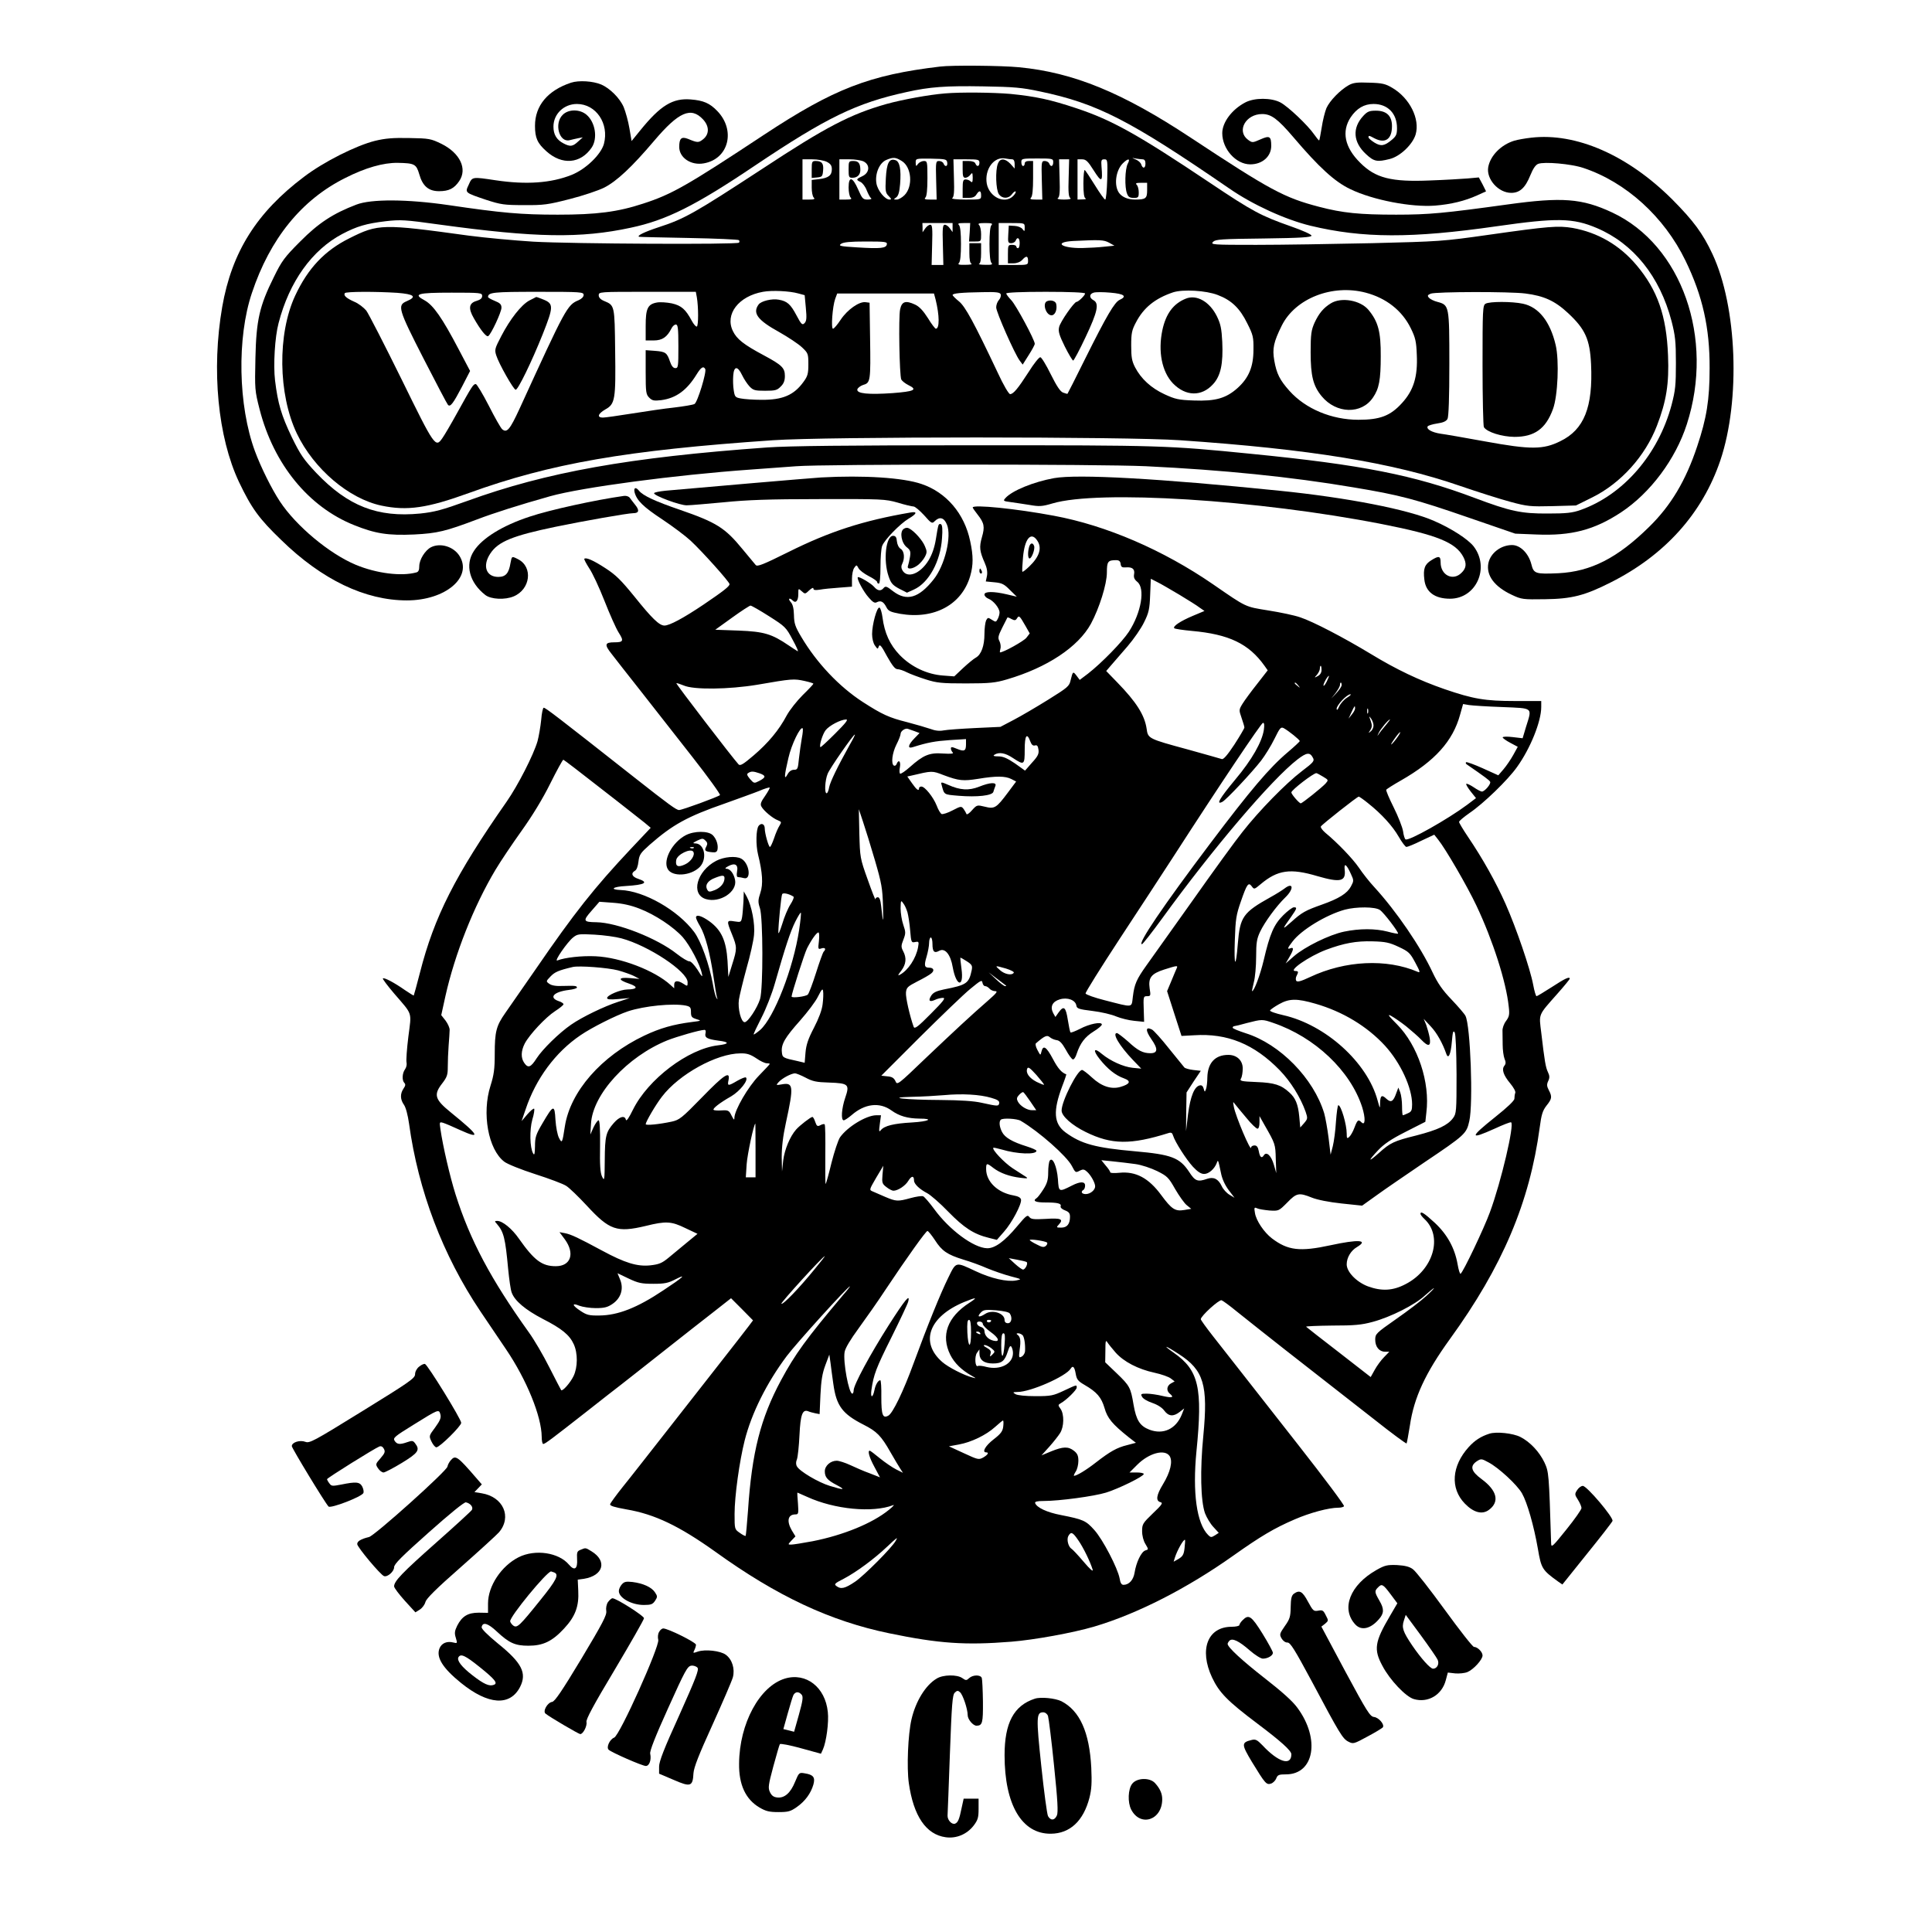 <?xml version="1.0" encoding="UTF-8" standalone="yes"?>
<svg version="1.0" xmlns="http://www.w3.org/2000/svg" width="304.8mm" height="304.8mm" viewBox="0 0 1152 1152" preserveAspectRatio="xMidYMid meet">
  <g transform="translate(0,1152) scale(0.1,-0.1)" fill="#000000" stroke="none">
    <path d="M5605 11123 c-421 -50 -633 -132 -1050 -407 -460 -304 -550 -355
-720 -410 -152 -50 -278 -66 -509 -66 -219 0 -333 10 -651 57 -247 36 -462 37
-550 3 -139 -53 -226 -110 -335 -220 -94 -94 -110 -116 -157 -212 -86 -173
-105 -257 -110 -483 -4 -185 -4 -193 25 -306 84 -327 291 -581 563 -690 127
-51 202 -63 359 -56 138 7 187 19 375 90 100 38 247 85 435 138 189 53 745
127 1195 159 83 6 205 15 273 20 165 13 1806 13 2085 0 457 -22 865 -63 1237
-126 277 -46 368 -70 689 -181 l276 -95 125 -5 c210 -9 346 27 506 132 175
116 325 317 392 525 166 513 -30 1069 -445 1263 -180 84 -298 93 -623 48 -377
-52 -468 -61 -665 -61 -219 0 -319 10 -460 47 -207 54 -291 99 -765 412 -407
269 -699 389 -1024 420 -101 10 -401 13 -471 4z m595 -148 c344 -72 536 -171
1130 -579 140 -97 333 -185 484 -222 312 -75 603 -76 1111 -3 357 51 454 50
597 -11 218 -93 375 -288 445 -555 22 -86 26 -121 26 -250 0 -132 -3 -162 -26
-250 -79 -295 -288 -536 -543 -626 -48 -17 -83 -21 -194 -21 -159 -1 -224 13
-437 93 -360 136 -674 198 -1333 263 -501 50 -535 51 -1650 51 -766 0 -1104
-4 -1235 -13 -824 -59 -1315 -147 -1789 -319 -150 -54 -195 -66 -280 -75 -255
-25 -431 44 -620 242 -75 80 -94 107 -146 213 -62 130 -83 199 -100 339 -11
91 -1 259 21 341 64 248 200 437 380 532 88 46 142 62 259 76 87 10 113 9 320
-20 576 -79 842 -83 1140 -19 213 45 384 130 742 371 426 286 605 373 903 438
139 31 233 38 460 34 180 -3 228 -7 335 -30z"/>
    <path d="M5635 10963 c-98 -8 -255 -37 -349 -63 -215 -61 -360 -136 -744 -389
-398 -260 -460 -296 -615 -346 -85 -28 -132 -51 -116 -57 2 -1 135 -4 296 -7
160 -3 295 -9 299 -13 4 -5 4 -11 0 -15 -12 -12 -998 -7 -1226 6 -113 7 -286
23 -385 36 -516 71 -539 71 -712 -16 -147 -73 -247 -179 -323 -342 -106 -228
-102 -587 10 -822 101 -211 310 -389 505 -430 153 -32 272 -15 520 75 489 177
938 255 1814 315 320 22 2108 22 2427 0 774 -53 1267 -133 1669 -272 105 -36
240 -79 300 -95 103 -28 120 -29 251 -26 l141 4 97 48 c171 85 316 246 386
428 56 145 73 251 66 418 -9 237 -63 391 -188 539 -101 120 -231 195 -382 222
-86 14 -140 10 -499 -41 -274 -39 -293 -40 -697 -50 -228 -5 -539 -10 -690
-10 -261 0 -273 1 -257 18 16 15 47 17 302 20 222 3 285 7 285 17 0 7 -53 31
-122 55 -179 63 -227 88 -485 261 -430 288 -583 373 -793 443 -159 53 -245 71
-395 86 -103 9 -299 11 -390 3z m-258 -403 c59 -36 68 -152 16 -204 -14 -14
-35 -26 -46 -26 -20 0 -20 1 -3 13 13 10 19 32 23 79 7 88 -2 135 -28 143 -37
12 -52 -16 -57 -108 -4 -76 -2 -87 17 -106 17 -17 18 -21 5 -21 -27 0 -71 54
-78 96 -10 57 17 122 58 140 42 18 56 17 93 -6z m271 -9 c4 -24 -13 -29 -22
-6 -3 8 -15 15 -26 15 -20 0 -21 -4 -18 -115 l3 -115 -39 0 c-31 0 -37 3 -28
12 8 8 12 48 12 115 0 99 -1 103 -21 103 -12 0 -28 -8 -35 -17 -12 -17 -13
-16 -14 7 0 25 0 25 92 24 86 -2 93 -3 96 -23z m388 19 c9 0 14 -11 14 -27 l0
-28 -25 28 c-33 34 -62 35 -75 1 -16 -41 -12 -156 6 -182 20 -28 58 -28 78 0
9 12 18 19 22 16 3 -4 -4 -16 -15 -27 -50 -50 -141 -7 -157 73 -15 85 42 164
110 151 16 -3 35 -5 42 -5z m244 -17 c0 -26 -15 -31 -24 -8 -3 8 -15 15 -26
15 -20 0 -21 -4 -18 -115 l3 -115 -39 0 c-31 0 -37 3 -28 12 8 8 12 48 12 115
l0 103 -25 0 c-16 0 -25 -6 -25 -15 0 -8 -4 -15 -10 -15 -5 0 -10 10 -10 23 0
21 3 22 95 22 92 0 95 -1 95 -22z m533 17 c11 0 17 -8 17 -25 0 -30 -16 -33
-25 -6 -3 11 -18 24 -33 30 -26 11 -26 11 -2 6 14 -2 33 -5 43 -5z m-1883 -15
c23 -12 30 -23 30 -44 0 -37 -20 -52 -75 -59 l-45 -5 0 -46 c0 -26 5 -52 12
-59 9 -9 3 -12 -27 -12 l-40 0 0 120 0 120 58 0 c32 0 71 -7 87 -15z m220 2
c39 -20 35 -67 -7 -87 -39 -18 -40 -22 -12 -35 12 -6 29 -28 37 -50 9 -22 20
-43 26 -47 6 -4 -3 -8 -20 -8 -28 0 -33 5 -57 60 -33 76 -57 82 -57 12 0 -26
5 -53 12 -60 9 -9 3 -12 -27 -12 l-40 0 0 120 0 120 60 0 c33 0 71 -6 85 -13z
m690 -7 c0 -23 -15 -27 -24 -5 -3 9 -19 15 -41 15 l-35 0 0 -50 c0 -40 3 -50
16 -50 9 0 23 8 30 18 12 15 13 13 14 -17 0 -27 -3 -32 -12 -23 -7 7 -20 12
-30 12 -15 0 -18 -9 -18 -55 l0 -55 35 0 c24 0 39 6 47 20 17 27 28 25 28 -5
0 -25 0 -25 -92 -25 -54 0 -87 4 -80 9 10 6 13 35 10 120 l-3 111 78 0 c70 0
77 -2 77 -20z m532 -91 c-3 -85 0 -114 10 -120 8 -5 -6 -9 -37 -9 -31 0 -45 4
-37 9 10 6 13 35 10 120 l-3 111 30 0 30 0 -3 -111z m150 44 c47 -74 54 -70
46 23 -3 39 -1 44 17 44 19 0 20 -5 17 -120 -2 -66 -7 -120 -12 -120 -5 0 -32
38 -61 85 -29 47 -56 88 -61 91 -4 3 -8 -33 -8 -80 0 -58 4 -86 13 -89 6 -3
-1 -6 -18 -6 l-30 -1 0 120 0 120 27 0 c23 0 35 -11 70 -67z m202 40 c-16 -32
-19 -139 -4 -177 7 -20 16 -26 40 -26 27 0 30 3 30 33 0 18 -5 38 -12 45 -9 9
-4 12 25 12 l37 0 0 -44 c0 -49 -8 -56 -71 -56 -43 0 -77 14 -96 39 -32 44
-21 134 22 177 32 32 47 30 29 -3z m-1044 -380 l0 -27 -16 22 c-8 12 -22 22
-30 22 -13 0 -15 -19 -12 -120 l3 -120 -35 0 -35 0 3 120 c3 99 1 120 -11 120
-8 0 -22 -10 -30 -22 l-16 -23 0 28 -1 27 90 0 90 0 0 -27z m102 -28 l-4 -55
36 0 c36 0 36 0 36 43 0 24 -5 48 -12 55 -9 9 -1 12 37 12 38 0 46 -3 37 -12
-8 -8 -12 -48 -12 -113 0 -65 4 -105 12 -113 9 -9 1 -12 -37 -11 -28 0 -44 3
-37 6 8 3 12 26 12 64 l0 59 -35 0 -35 0 0 -59 c0 -38 4 -61 13 -64 6 -3 -10
-6 -37 -6 -39 -1 -47 2 -38 11 8 8 12 48 12 113 0 65 -4 105 -12 113 -9 9 -3
12 28 12 l39 0 -3 -55z m328 28 c0 -24 -1 -25 -13 -9 -7 10 -28 18 -47 19
l-35 2 -3 -52 c-3 -48 -1 -53 18 -53 11 0 23 7 26 15 10 25 24 17 24 -15 0
-16 -4 -30 -10 -30 -5 0 -10 5 -10 10 0 6 -11 10 -25 10 -24 0 -25 -3 -25 -55
l0 -55 33 0 c21 0 41 8 52 20 24 27 35 25 35 -5 0 -25 -1 -25 -87 -25 l-88 0
0 125 0 125 78 0 c77 0 77 0 77 -27z m503 -90 l32 -18 -60 -6 c-33 -4 -92 -7
-132 -8 -124 -2 -174 35 -55 42 162 8 183 7 215 -10z m-1325 -10 c-4 -23 -36
-27 -178 -18 -101 6 -112 9 -95 21 14 10 54 14 148 14 117 0 128 -2 125 -17z
m-527 -293 l37 -10 7 -76 c6 -61 4 -79 -8 -91 -13 -13 -19 -8 -48 47 -35 66
-55 84 -105 93 -41 8 -106 -8 -121 -29 -37 -51 -6 -93 123 -164 53 -30 115
-71 136 -91 36 -34 38 -38 38 -101 0 -56 -4 -71 -29 -105 -57 -79 -124 -108
-251 -107 -47 0 -102 4 -122 8 -34 6 -37 10 -43 49 -4 23 -5 62 -3 87 4 58 26
60 53 3 11 -23 31 -53 44 -67 22 -23 32 -26 93 -26 60 0 72 3 93 25 18 17 25
35 25 63 0 48 -17 65 -125 123 -120 64 -162 97 -185 145 -49 100 34 208 179
234 54 10 160 5 212 -10z m2500 -9 c82 -31 132 -79 176 -169 35 -69 38 -83 37
-157 0 -102 -28 -168 -94 -228 -69 -62 -133 -80 -261 -75 -92 3 -112 8 -175
37 -80 37 -140 92 -176 161 -19 37 -23 60 -23 130 0 73 4 92 28 137 46 89 115
144 222 180 59 19 197 11 266 -16z m882 14 c122 -32 217 -106 269 -212 28 -57
33 -79 36 -159 6 -130 -19 -212 -89 -288 -69 -76 -131 -99 -259 -99 -160 0
-315 65 -411 172 -58 65 -77 102 -91 182 -12 71 -4 109 45 208 81 162 301 248
500 196z m-5775 -1 c102 -8 120 -23 57 -50 -57 -24 -51 -46 101 -343 75 -146
140 -270 145 -275 14 -15 31 8 83 107 l49 95 -69 131 c-97 185 -150 261 -202
290 -71 38 -45 46 161 46 174 0 182 -1 182 -20 0 -13 -10 -22 -33 -29 -46 -13
-51 -44 -17 -103 41 -72 75 -114 86 -107 17 10 79 143 79 169 0 20 -8 28 -40
41 -22 9 -40 19 -40 23 0 28 32 31 297 31 260 0 273 -1 273 -19 0 -11 -12 -23
-30 -31 -68 -28 -77 -46 -353 -649 -56 -121 -74 -144 -102 -121 -9 7 -45 71
-81 142 -36 70 -71 128 -77 128 -15 0 -22 -11 -110 -170 -38 -69 -78 -137 -89
-152 -41 -59 -45 -55 -243 349 -102 207 -197 392 -211 411 -15 18 -47 43 -72
53 -47 21 -65 37 -56 51 6 10 186 10 312 2z m1787 -26 c10 -59 10 -171 0 -175
-6 -2 -19 14 -30 34 -37 69 -62 91 -119 104 -30 6 -70 9 -90 5 -54 -10 -66
-36 -66 -138 l0 -88 48 0 c51 0 80 20 106 72 6 13 18 23 26 23 12 0 15 -22 15
-130 0 -120 -1 -130 -18 -130 -13 0 -23 13 -32 39 -18 53 -26 59 -90 64 l-55
4 0 -131 c0 -120 2 -133 21 -152 18 -18 28 -20 72 -15 88 12 152 58 211 154
26 42 40 51 51 32 10 -16 -46 -200 -64 -209 -9 -5 -63 -14 -121 -21 -58 -6
-171 -23 -253 -36 -81 -13 -159 -24 -172 -24 -37 0 -30 23 15 49 58 32 62 59
58 351 -3 270 -3 269 -65 295 -22 9 -33 21 -33 34 0 21 4 21 290 21 l289 0 6
-32z m1812 17 c3 -9 -2 -24 -11 -34 -9 -10 -16 -29 -16 -44 0 -28 110 -277
140 -317 l18 -24 36 57 c20 31 36 61 36 67 0 23 -112 231 -140 260 -16 17 -30
35 -30 40 0 6 91 10 235 10 144 0 235 -4 235 -10 0 -11 -40 -50 -51 -50 -14 0
-98 -120 -104 -151 -6 -25 1 -48 34 -115 23 -46 46 -84 50 -84 4 0 38 63 74
140 72 152 82 201 47 220 -26 14 -26 37 1 45 11 4 56 4 100 0 83 -7 101 -22
55 -43 -30 -14 -76 -91 -206 -352 -56 -113 -103 -206 -105 -208 -1 -1 -13 2
-26 7 -17 6 -38 38 -74 110 -27 55 -55 101 -62 101 -8 0 -39 -39 -69 -87 -65
-101 -92 -133 -111 -133 -8 0 -40 54 -74 128 -141 298 -193 394 -231 425 -21
17 -38 34 -38 38 0 10 52 15 178 17 84 2 104 -1 109 -13z m3128 5 c111 -14
177 -44 255 -117 102 -95 130 -156 137 -304 12 -257 -41 -391 -184 -460 -101
-50 -175 -51 -448 -1 -121 22 -241 43 -266 46 -51 8 -86 27 -76 44 4 5 30 13
57 17 35 5 53 13 61 27 7 13 11 129 11 329 0 348 -1 350 -71 369 -21 5 -44 17
-51 25 -10 12 -8 16 11 24 31 12 472 13 564 1z m-3516 -37 c23 -94 24 -173 1
-173 -4 0 -26 28 -47 63 -28 44 -51 69 -77 81 -56 26 -79 19 -89 -29 -10 -47
-4 -392 7 -418 5 -9 24 -24 42 -33 58 -28 36 -38 -94 -48 -145 -10 -215 -3
-210 22 2 9 18 21 35 27 43 12 45 22 41 280 l-3 210 -23 3 c-38 6 -109 -44
-149 -104 -20 -30 -40 -54 -46 -54 -13 0 -3 133 13 178 l12 32 289 0 288 0 10
-37z"/>
    <path d="M4840 10509 l0 -50 33 3 c29 3 32 6 35 42 4 42 -8 56 -45 56 -21 0
-23 -5 -23 -51z"/>
    <path d="M5060 10510 c0 -46 2 -50 23 -50 29 0 47 18 47 46 0 40 -11 54 -41
54 -28 0 -29 -2 -29 -50z"/>
    <path d="M7070 9739 c-74 -30 -118 -90 -139 -187 -27 -127 -3 -249 63 -318 76
-78 171 -80 239 -5 46 50 61 122 55 253 -4 79 -10 107 -32 152 -43 87 -121
132 -186 105z"/>
    <path d="M7935 9711 c-44 -27 -71 -60 -97 -116 -19 -43 -23 -67 -23 -175 0
-142 15 -201 66 -263 87 -105 238 -109 306 -7 36 52 46 105 46 245 1 146 -15
207 -73 277 -48 58 -163 78 -225 39z"/>
    <path d="M3156 9728 c-48 -26 -114 -110 -167 -212 -38 -73 -41 -81 -30 -115
15 -49 104 -206 116 -205 14 0 95 166 161 331 65 164 66 182 4 207 -22 9 -41
16 -43 15 -1 0 -19 -10 -41 -21z"/>
    <path d="M6243 9724 c-29 -13 -6 -84 27 -84 21 0 35 33 28 67 -3 18 -32 27
-55 17z"/>
    <path d="M8858 9709 c-17 -9 -18 -37 -18 -367 0 -196 4 -362 8 -369 19 -30
107 -57 182 -58 120 0 187 48 230 166 29 78 38 289 16 382 -33 140 -101 226
-195 246 -65 14 -200 14 -223 0z"/>
    <path d="M3405 11027 c-139 -46 -215 -137 -215 -257 0 -72 14 -104 68 -152 93
-84 204 -75 270 22 37 55 22 151 -31 196 -40 34 -108 34 -142 -1 -52 -51 -21
-166 41 -151 13 3 36 9 52 12 l27 5 -28 -25 c-32 -30 -47 -32 -87 -11 -41 21
-60 53 -60 100 0 75 62 135 140 135 114 0 193 -117 161 -238 -18 -64 -108
-151 -193 -185 -123 -49 -271 -59 -452 -32 -141 21 -140 22 -161 -26 -23 -49
-25 -47 105 -91 87 -28 106 -31 225 -31 117 -1 144 3 272 36 79 20 171 51 205
68 75 38 165 122 299 280 146 172 219 204 291 127 38 -41 38 -88 1 -118 -28
-22 -33 -22 -91 2 -39 15 -52 3 -52 -48 0 -65 71 -112 147 -98 148 26 191 197
80 312 -45 47 -83 63 -158 69 -108 9 -181 -36 -301 -184 l-52 -64 -13 76 c-7
42 -23 99 -34 126 -23 54 -83 113 -134 135 -50 21 -134 26 -180 11z"/>
    <path d="M8042 11012 c-50 -28 -113 -92 -133 -137 -9 -22 -22 -74 -28 -115 -7
-41 -13 -76 -15 -77 -2 -2 -15 14 -29 34 -39 57 -157 168 -202 192 -55 29
-155 29 -210 0 -80 -42 -137 -119 -137 -183 0 -95 82 -186 167 -186 72 0 125
47 125 110 0 58 -10 63 -64 39 -48 -21 -49 -21 -75 -2 -69 52 -13 153 85 153
54 0 93 -29 186 -138 153 -180 247 -266 340 -310 134 -65 365 -109 505 -98 97
8 178 28 251 61 l53 24 -21 42 -22 41 -66 -6 c-37 -3 -138 -9 -224 -12 -232
-10 -327 14 -418 106 -92 91 -112 186 -56 271 36 53 80 79 136 79 85 0 140
-57 140 -144 0 -37 -5 -48 -30 -69 -45 -38 -66 -41 -105 -17 -19 12 -35 26
-35 31 0 12 3 12 36 -6 64 -33 104 -5 104 73 0 61 -32 92 -96 92 -39 0 -51 -5
-75 -31 -67 -72 -61 -157 16 -228 48 -45 67 -48 142 -29 61 15 136 86 154 146
27 92 -35 217 -139 278 -40 24 -60 29 -137 31 -73 3 -96 0 -123 -15z"/>
    <path d="M9130 10699 c-36 -4 -81 -12 -101 -18 -78 -24 -142 -88 -155 -157
-13 -71 60 -154 137 -154 51 0 84 30 114 105 16 39 31 62 47 68 36 14 196 0
268 -24 254 -84 483 -291 610 -553 102 -210 145 -400 144 -641 0 -190 -18
-299 -74 -466 -68 -205 -157 -354 -287 -481 -189 -186 -347 -266 -540 -276
-138 -6 -148 -3 -162 54 -17 65 -66 114 -115 114 -66 0 -128 -47 -141 -107
-15 -73 35 -141 140 -190 57 -27 66 -28 198 -26 159 2 237 22 391 100 324 163
547 412 654 728 121 359 100 916 -47 1230 -58 124 -113 198 -240 326 -265 264
-573 399 -841 368z"/>
    <path d="M2235 10680 c-114 -29 -305 -125 -422 -214 -282 -212 -431 -449 -488
-776 -65 -375 -26 -777 100 -1044 75 -157 119 -218 252 -346 243 -237 500
-360 749 -360 230 0 393 138 314 265 -35 56 -114 80 -170 52 -35 -18 -70 -74
-70 -113 0 -23 -5 -34 -17 -37 -89 -25 -238 -6 -361 45 -158 66 -357 232 -453
378 -49 74 -114 205 -149 300 -100 271 -108 676 -18 943 108 324 296 556 557
686 120 61 227 91 312 90 101 -2 111 -7 129 -68 20 -71 56 -101 118 -101 59 0
90 16 120 60 50 73 5 167 -105 222 -64 31 -73 33 -193 35 -97 2 -143 -2 -205
-17z"/>
    <path d="M4895 8673 c-54 -3 -763 -64 -927 -79 -38 -4 -68 -10 -68 -15 0 -15
155 -73 195 -72 22 0 121 9 220 18 138 14 271 19 570 19 376 1 393 0 468 -21
42 -13 85 -23 94 -23 9 0 37 -24 63 -52 44 -50 48 -52 64 -35 29 28 55 21 72
-20 30 -70 -12 -244 -79 -328 -88 -111 -160 -132 -241 -71 -38 30 -46 33 -57
20 -16 -20 -36 -18 -57 7 -17 20 -91 64 -97 57 -8 -8 34 -87 65 -121 24 -28
36 -35 48 -28 24 12 40 4 57 -29 12 -24 24 -29 82 -40 203 -35 368 54 418 225
19 66 19 120 0 208 -34 164 -142 291 -290 341 -110 38 -346 53 -600 39z"/>
    <path d="M6285 8669 c-121 -22 -250 -74 -290 -119 -15 -17 -13 -18 32 -24 26
-4 77 -11 113 -17 57 -10 74 -9 135 9 274 82 1225 22 1965 -123 331 -65 441
-110 486 -197 20 -39 17 -66 -11 -93 -51 -52 -125 -15 -125 61 0 39 -10 42
-56 13 -39 -24 -49 -51 -41 -115 8 -74 62 -114 153 -114 156 0 239 184 141
312 -34 43 -131 106 -234 151 -155 69 -520 140 -925 181 -716 73 -1201 100
-1343 75z"/>
    <path d="M3784 8584 c13 -48 51 -86 165 -161 63 -42 139 -99 169 -127 69 -64
232 -246 232 -259 0 -13 -34 -40 -155 -122 -122 -82 -203 -125 -233 -125 -31
0 -75 43 -180 174 -79 97 -110 128 -172 168 -72 47 -116 66 -126 56 -2 -3 11
-28 29 -56 19 -27 60 -115 91 -194 31 -79 69 -165 85 -190 32 -50 28 -58 -27
-58 -56 0 -59 -14 -16 -68 21 -28 100 -128 174 -222 74 -95 213 -272 308 -393
95 -121 169 -224 165 -228 -13 -11 -225 -89 -244 -89 -16 0 -59 31 -266 194
-462 364 -530 416 -541 416 -5 0 -12 -33 -15 -72 -4 -40 -14 -98 -22 -128 -24
-82 -117 -264 -184 -360 -306 -438 -432 -686 -517 -1020 -19 -74 -36 -135 -37
-136 -1 -1 -24 13 -52 32 -64 45 -125 77 -132 70 -3 -3 28 -44 68 -91 112
-130 103 -105 84 -256 -9 -72 -14 -142 -11 -154 3 -12 -1 -30 -9 -41 -17 -23
-19 -66 -4 -81 8 -8 7 -17 -5 -34 -21 -31 -20 -65 3 -97 11 -16 23 -62 30
-112 55 -400 201 -785 426 -1120 54 -80 122 -181 152 -225 124 -183 212 -401
213 -522 0 -24 4 -43 9 -43 11 0 48 28 260 194 85 67 177 139 206 161 28 22
143 112 254 200 112 88 247 195 302 237 l98 77 66 -66 65 -66 -27 -36 c-15
-20 -92 -119 -172 -221 -80 -102 -226 -288 -325 -415 -99 -126 -212 -271 -252
-320 -40 -50 -74 -97 -76 -104 -2 -10 25 -18 97 -31 170 -29 315 -99 531 -253
368 -265 684 -413 1037 -486 295 -61 453 -72 727 -50 138 11 368 53 494 90
257 76 555 228 831 424 161 114 243 163 364 215 92 40 204 70 261 70 16 0 31
4 34 9 4 5 -118 168 -271 363 -152 194 -313 400 -359 458 -45 58 -114 146
-153 195 -39 50 -71 94 -71 99 0 19 109 118 124 113 8 -3 48 -32 88 -65 179
-143 320 -254 824 -647 102 -81 188 -144 191 -142 2 3 11 52 20 108 24 165 92
312 238 514 314 433 476 816 536 1263 10 76 17 99 40 129 33 41 35 53 14 93
-12 23 -13 34 -3 55 9 19 8 31 -2 52 -14 29 -20 66 -40 236 -14 114 -20 100
94 229 42 47 76 89 76 92 0 15 -28 2 -106 -49 -47 -30 -88 -55 -92 -55 -4 0
-13 30 -20 68 -18 96 -100 336 -165 483 -58 130 -135 268 -225 401 -29 43 -52
82 -52 87 0 6 28 29 62 53 83 56 229 197 284 275 79 110 144 271 144 357 l0
36 -155 0 c-180 0 -250 12 -422 71 -150 52 -287 117 -438 209 -162 98 -346
194 -422 219 -34 12 -120 30 -190 41 -141 23 -127 16 -330 156 -298 205 -637
351 -950 409 -224 42 -483 68 -483 49 0 -3 13 -22 29 -42 40 -51 44 -73 26
-135 -17 -59 -14 -84 17 -154 13 -29 17 -54 13 -77 l-7 -33 52 -5 c44 -4 58
-11 92 -46 l41 -40 -59 14 c-81 19 -134 18 -134 -1 0 -9 11 -20 24 -25 29 -11
66 -56 66 -82 0 -11 -5 -28 -11 -39 -10 -19 -12 -19 -34 -5 -23 15 -25 15 -35
-3 -5 -11 -10 -47 -10 -81 0 -71 -19 -123 -51 -141 -13 -7 -47 -35 -76 -62
l-53 -50 -67 5 c-95 7 -189 51 -258 122 -59 61 -91 132 -103 225 -4 30 -12 56
-18 58 -15 5 -44 -101 -44 -158 0 -25 7 -55 17 -68 16 -23 17 -23 23 -5 6 15
16 3 49 -59 31 -55 48 -77 62 -77 11 0 36 -8 57 -19 20 -10 71 -29 112 -42 66
-21 94 -24 240 -24 143 0 176 4 244 24 239 70 425 193 501 332 50 93 95 236
95 305 0 66 6 74 55 74 17 0 25 -6 27 -22 2 -19 9 -23 32 -21 39 3 54 -11 48
-42 -3 -18 2 -30 19 -44 49 -39 24 -184 -50 -298 -40 -61 -163 -187 -244 -250
l-49 -37 -18 24 c-22 29 -23 28 -36 -25 -8 -37 -17 -44 -134 -117 -69 -43
-161 -97 -205 -120 l-80 -42 -150 -7 c-83 -4 -167 -10 -188 -14 -26 -5 -51 -2
-80 9 -23 8 -85 26 -138 40 -108 27 -149 46 -264 120 -142 92 -275 233 -367
388 -37 62 -43 81 -44 131 -1 40 -7 64 -19 77 -19 21 -8 29 12 9 18 -18 33 -1
33 38 0 36 0 36 20 18 20 -18 21 -18 45 5 15 14 25 18 25 11 0 -10 10 -11 38
-7 20 4 72 9 115 12 l77 6 0 47 c0 26 6 56 14 66 13 18 14 18 25 -3 6 -12 34
-33 61 -47 28 -14 50 -30 50 -35 0 -6 5 -10 10 -10 6 0 10 40 10 99 0 55 4
111 10 126 14 37 107 132 157 162 51 30 55 45 11 37 -280 -48 -479 -112 -726
-235 -153 -76 -186 -89 -196 -78 -7 8 -42 50 -79 95 -104 127 -155 159 -372
234 -149 51 -220 84 -245 114 -19 24 -33 19 -26 -10z m2400 -286 c31 -44 15
-97 -48 -157 -20 -19 -38 -33 -40 -30 -2 2 0 41 4 87 10 110 47 154 84 100z
m848 -324 c51 -31 106 -65 121 -77 l29 -20 -69 -29 c-74 -31 -122 -63 -111
-74 4 -4 51 -11 105 -16 221 -20 339 -76 433 -208 l19 -27 -63 -81 c-35 -44
-74 -97 -87 -118 -22 -36 -22 -38 -6 -84 9 -26 17 -52 17 -58 0 -5 -27 -51
-60 -102 -41 -62 -65 -90 -75 -86 -8 3 -99 28 -202 57 -236 64 -238 65 -246
124 -12 81 -61 159 -176 277 l-65 67 30 35 c16 19 60 69 97 112 37 43 82 108
99 144 28 56 33 79 36 162 l4 97 39 -20 c21 -10 80 -45 131 -75z m-2447 -128
c96 -61 102 -66 141 -140 23 -42 37 -73 30 -69 -6 3 -30 19 -54 35 -100 68
-146 82 -297 88 l-140 5 100 72 c55 40 105 72 110 72 6 0 55 -28 110 -63z
m1529 -57 l26 -46 -20 -26 c-16 -20 -136 -87 -157 -87 -2 0 -1 10 2 21 4 12 1
32 -5 45 -11 20 -9 31 16 81 16 32 30 59 31 61 1 2 12 -2 24 -9 19 -10 25 -9
33 4 12 19 15 17 50 -44z m1766 -264 c0 -15 -8 -29 -22 -36 -22 -12 -22 -11
-5 8 9 11 17 27 17 36 0 9 2 17 5 17 3 0 5 -11 5 -25z m31 -69 c-9 -18 -18
-29 -19 -24 -4 8 24 58 32 58 2 0 -4 -15 -13 -34z m-3111 3 c27 -6 50 -13 50
-16 0 -3 -29 -34 -64 -68 -34 -34 -77 -88 -95 -121 -46 -87 -110 -164 -198
-239 -61 -52 -79 -63 -89 -53 -36 39 -375 481 -371 484 2 2 21 -4 43 -13 59
-27 270 -24 439 4 208 36 218 37 285 22z m2941 -26 c13 -16 12 -17 -3 -4 -10
7 -18 15 -18 17 0 8 8 3 21 -13z m259 2 c0 -8 -14 -29 -31 -47 l-31 -33 26 33
c14 19 26 40 26 48 0 8 2 14 5 14 3 0 5 -7 5 -15z m32 -75 c-18 -11 -39 -35
-47 -53 -9 -20 -14 -25 -15 -13 0 21 61 86 82 86 7 0 -2 -9 -20 -20z m926 -56
c188 -8 178 0 141 -119 l-20 -67 -60 7 c-32 4 -59 3 -59 -2 0 -4 20 -19 45
-32 l45 -24 -27 -49 c-15 -27 -41 -65 -58 -85 l-31 -36 -93 42 c-51 23 -96 39
-99 36 -4 -3 -2 -9 4 -13 109 -75 134 -94 139 -103 8 -12 -32 -59 -49 -59 -6
0 -29 12 -49 26 -21 14 -41 23 -44 20 -3 -3 9 -23 26 -45 l32 -40 -53 -40
c-114 -85 -349 -218 -367 -206 -5 2 -12 25 -15 49 -4 24 -29 88 -56 142 -27
54 -47 101 -44 105 2 4 41 29 87 55 203 116 310 235 353 392 l18 64 35 -6 c20
-3 109 -9 199 -12z m-878 -8 c0 -8 -9 -24 -20 -37 l-19 -24 17 37 c19 41 22
45 22 24z m77 -28 c-3 -7 -5 -2 -5 12 0 14 2 19 5 13 2 -7 2 -19 0 -25z m33
-74 c0 -12 -7 -28 -17 -35 -15 -13 -15 -12 -2 8 11 18 11 29 2 55 -11 30 -11
31 2 14 8 -11 15 -30 15 -42z m-3210 -48 c-47 -47 -86 -83 -88 -81 -9 8 13 78
31 101 22 28 89 63 122 64 15 0 -3 -22 -65 -84z m3284 51 c-16 -19 -35 -42
-42 -53 -11 -16 -11 -15 -1 6 11 24 58 80 67 80 2 0 -9 -15 -24 -33z m-728
-29 c-11 -72 -71 -178 -171 -297 -93 -112 -117 -153 -76 -132 24 13 176 175
231 246 23 30 59 88 79 129 33 67 38 73 56 64 30 -17 95 -69 95 -77 0 -3 -32
-33 -71 -66 -110 -93 -222 -225 -464 -546 -279 -370 -434 -599 -406 -599 5 0
59 69 121 154 303 418 653 829 807 948 55 42 74 44 92 9 10 -18 3 -27 -66 -79
-97 -74 -256 -237 -354 -362 -42 -52 -176 -237 -298 -410 -123 -173 -246 -346
-274 -385 -60 -84 -73 -113 -82 -188 -9 -68 7 -66 -169 -21 -59 15 -110 33
-113 40 -2 6 90 153 204 327 114 174 260 396 323 494 271 420 521 793 531 793
8 0 9 -14 5 -42z m-2755 -50 c-5 -29 -13 -83 -17 -120 -6 -63 -8 -68 -30 -68
-15 0 -29 -10 -38 -27 -22 -40 -20 -9 5 97 18 81 72 191 85 177 3 -3 1 -29 -5
-59z m673 42 l29 -11 -31 -32 c-38 -39 -42 -63 -9 -52 88 28 134 36 220 42
l97 6 0 -31 c0 -40 -10 -45 -54 -27 -29 12 -36 13 -36 2 0 -7 5 -18 11 -24 7
-7 -9 -9 -58 -6 -81 6 -117 -9 -198 -81 -27 -24 -53 -42 -58 -39 -4 2 -5 20
-1 39 6 35 -8 48 -20 18 -3 -8 -10 -12 -16 -9 -18 11 -10 75 15 125 14 27 25
56 25 64 0 17 28 36 44 30 6 -2 24 -8 40 -14z m2872 -45 c-36 -47 -43 -45 -8
4 15 21 29 37 31 35 2 -2 -8 -19 -23 -39z m-3257 -32 c-77 -138 -118 -224
-125 -257 -3 -20 -10 -36 -15 -36 -14 0 -10 77 6 116 13 33 153 234 162 234 3
0 -10 -26 -28 -57z m1074 17 c8 -21 16 -28 28 -25 12 4 18 -2 21 -24 4 -25 -3
-40 -38 -78 l-42 -48 -60 43 c-46 31 -71 42 -99 42 -28 0 -34 3 -23 10 27 17
64 11 110 -20 67 -44 70 -42 70 50 0 85 13 104 33 50z m-2558 -283 c122 -94
237 -186 258 -202 l37 -31 -118 -125 c-219 -233 -337 -382 -567 -717 -77 -111
-159 -229 -182 -262 -54 -77 -63 -111 -63 -245 0 -89 -5 -125 -25 -188 -53
-165 -14 -381 82 -454 18 -14 100 -47 184 -74 84 -27 167 -58 185 -70 18 -11
73 -64 124 -119 134 -145 178 -161 350 -120 121 30 153 28 237 -13 l72 -34
-62 -51 c-34 -28 -83 -69 -110 -91 -40 -33 -57 -40 -110 -46 -77 -8 -150 14
-287 88 -141 76 -185 97 -222 104 l-32 6 32 -43 c61 -84 36 -160 -54 -160 -82
0 -128 34 -219 163 -42 61 -99 107 -130 107 -16 0 -17 -2 -3 -17 42 -48 51
-86 68 -270 6 -62 15 -125 21 -140 18 -50 82 -103 183 -156 116 -59 162 -97
187 -152 25 -54 24 -138 -1 -190 -19 -40 -66 -93 -74 -84 -2 2 -33 63 -70 135
-36 72 -91 166 -123 210 -226 316 -350 548 -437 823 -33 105 -75 285 -90 389
-6 42 -6 43 16 37 13 -4 58 -23 101 -43 128 -58 115 -33 -55 105 -95 77 -104
105 -52 172 30 39 34 52 34 100 0 31 2 88 5 126 3 39 6 80 6 93 1 12 -10 37
-24 56 l-26 33 25 114 c56 250 168 534 298 752 31 52 101 156 156 233 63 88
126 191 171 282 39 78 74 142 78 142 3 0 105 -78 226 -173z m944 92 c39 -14
39 -24 -1 -45 -31 -16 -32 -16 -56 11 -18 22 -21 30 -10 36 17 11 29 11 67 -2z
m1098 -11 c91 -34 116 -36 205 -22 108 18 162 17 198 -1 l29 -15 -50 -67 c-68
-91 -79 -98 -137 -83 -46 11 -47 11 -76 -21 -16 -19 -31 -28 -33 -23 -2 6 -10
20 -17 30 -14 18 -16 18 -66 -8 -28 -15 -57 -24 -65 -22 -7 3 -21 26 -30 51
-20 50 -70 113 -91 113 -8 0 -14 -4 -14 -10 0 -20 -15 -9 -42 30 l-28 40 23 5
c127 30 124 30 194 3z m2262 -9 c33 -20 33 -20 15 -41 -22 -24 -139 -118 -148
-118 -9 0 -56 54 -56 65 0 14 131 115 149 115 3 0 21 -9 40 -21z m-3327 -115
c-25 -35 -30 -49 -22 -63 13 -25 68 -71 98 -82 22 -9 23 -11 10 -32 -8 -12
-23 -46 -32 -74 -10 -29 -21 -53 -25 -53 -8 0 -31 81 -31 110 0 27 -21 36 -37
15 -15 -22 -17 -112 -3 -170 27 -109 31 -177 14 -228 -14 -43 -15 -55 -3 -91
19 -55 20 -482 1 -543 -16 -52 -72 -138 -92 -138 -21 0 -42 81 -34 135 4 25
24 108 45 185 22 76 42 166 45 200 7 66 -14 174 -43 228 l-18 32 -2 -60 c-2
-33 -5 -75 -8 -93 -6 -31 -7 -32 -45 -26 -48 8 -49 5 -15 -78 30 -75 31 -84 1
-178 l-23 -75 -5 96 c-8 120 -36 182 -106 234 -47 34 -82 45 -82 24 0 -6 11
-30 25 -53 30 -52 58 -155 79 -297 8 -58 18 -115 21 -125 5 -15 4 -16 -3 -4
-6 8 -15 44 -21 80 -21 118 -71 258 -112 313 -97 130 -299 245 -438 250 -69 3
-47 20 31 24 114 7 139 21 73 43 -37 12 -45 33 -19 48 10 5 18 27 21 55 5 41
12 51 67 100 136 119 223 168 448 246 80 29 173 62 205 75 32 14 60 22 62 20
3 -2 -10 -25 -27 -50z m3595 -43 c81 -64 147 -137 183 -200 19 -33 40 -61 46
-61 7 0 47 16 89 37 l77 36 23 -29 c43 -53 174 -278 229 -395 97 -205 177
-454 192 -600 6 -49 3 -61 -16 -87 -13 -17 -22 -43 -21 -59 0 -15 1 -53 1 -83
0 -30 5 -67 11 -83 9 -20 8 -31 -1 -42 -17 -21 -6 -56 35 -105 20 -24 34 -49
30 -57 -3 -8 -5 -23 -5 -34 0 -12 -41 -51 -115 -110 -154 -123 -154 -137 -3
-69 50 23 93 40 98 38 22 -9 -59 -355 -126 -536 -35 -96 -160 -359 -175 -367
-4 -3 -12 23 -18 58 -17 95 -61 176 -136 246 -62 57 -85 72 -85 53 0 -5 11
-19 24 -31 111 -104 53 -303 -113 -388 -76 -40 -143 -43 -225 -13 -68 26 -126
86 -126 131 0 40 25 82 61 103 72 43 9 47 -157 11 -184 -40 -255 -31 -350 41
-47 36 -94 106 -101 151 -6 33 -4 36 13 28 10 -5 44 -10 74 -13 55 -3 55 -3
105 47 56 58 70 61 147 30 32 -13 102 -27 177 -35 l123 -13 88 63 c48 35 176
122 283 195 244 164 251 171 268 246 24 103 7 573 -23 628 -6 12 -44 56 -83
97 -54 56 -82 97 -112 160 -72 155 -217 367 -349 511 -28 30 -69 82 -91 115
-38 55 -127 148 -201 209 -17 15 -29 31 -26 37 8 13 217 178 226 178 3 0 28
-17 55 -39z m-2940 -341 c40 -137 45 -168 48 -270 3 -112 1 -112 -11 -2 -4 36
-10 52 -20 52 -8 0 -14 -6 -14 -12 0 -7 -21 46 -46 117 -46 128 -46 132 -50
275 l-3 145 25 -75 c14 -41 46 -145 71 -230z m2838 -81 c18 -39 18 -41 0 -75
-22 -41 -71 -72 -173 -108 -99 -35 -120 -47 -182 -103 -57 -51 -57 -47 -3 28
37 53 39 59 18 59 -9 0 -38 -22 -64 -48 -55 -55 -79 -109 -116 -268 -21 -88
-57 -184 -69 -184 -2 0 3 23 10 52 8 29 14 98 14 153 0 84 4 108 24 150 27 57
98 154 150 204 53 51 48 94 -5 53 -13 -10 -51 -34 -84 -52 -163 -91 -181 -117
-194 -275 -12 -155 -24 -142 -18 20 4 124 8 150 36 230 36 104 45 117 65 90
14 -19 15 -19 53 13 101 85 177 96 338 48 138 -40 171 -32 163 38 -5 44 11 33
37 -25z m-3324 -135 c5 -3 -3 -24 -18 -47 -15 -23 -37 -76 -49 -117 -13 -41
-23 -64 -23 -50 0 48 17 219 23 229 6 9 40 2 67 -15z m680 -94 c5 -19 13 -68
16 -108 6 -71 7 -74 30 -69 22 4 23 2 17 -32 -12 -65 -59 -137 -108 -163 -14
-8 -13 -2 8 24 29 39 33 76 11 117 -13 25 -12 33 2 69 14 37 14 44 -1 88 -9
26 -16 70 -16 98 1 47 2 50 15 31 9 -10 20 -35 26 -55z m-1598 22 c94 -36 203
-109 258 -170 42 -48 103 -162 114 -217 6 -25 1 -21 -26 23 -20 30 -40 51 -49
50 -8 -1 -42 19 -75 45 -116 92 -354 186 -479 188 -79 1 -82 8 -29 68 l47 54
82 -6 c56 -4 106 -15 157 -35z m4415 -8 c24 -16 114 -135 108 -141 -2 -2 -29
3 -62 12 -73 19 -168 19 -259 0 -88 -18 -236 -91 -300 -147 l-49 -43 22 38
c26 44 28 61 7 53 -21 -8 -19 0 12 40 52 69 200 159 312 190 68 18 181 18 209
-2z m-3463 -119 c-35 -230 -149 -522 -232 -596 -19 -16 -37 -29 -39 -27 -2 2
19 46 46 99 27 52 63 144 80 204 62 217 93 311 122 369 16 32 31 56 33 54 3
-2 -2 -49 -10 -103z m118 -66 c-6 -49 -5 -51 15 -44 23 7 29 -4 13 -20 -5 -6
-25 -62 -45 -125 -20 -63 -42 -122 -49 -130 -10 -12 -97 -23 -97 -12 0 17 77
257 92 287 27 53 57 95 68 95 5 0 6 -23 3 -51z m-1178 16 c161 -43 395 -198
395 -262 0 -25 -1 -25 -25 -9 -34 22 -55 20 -55 -6 l0 -21 -22 20 c-94 86
-297 164 -446 171 -82 4 -182 -7 -229 -25 -22 -8 60 110 94 137 26 21 35 22
128 17 55 -3 127 -13 160 -22z m1855 -34 c0 -46 11 -57 41 -40 34 18 67 -22
80 -99 21 -116 68 -123 52 -8 -5 36 -8 66 -6 66 2 0 19 -10 38 -22 31 -20 34
-27 29 -53 -17 -79 -29 -88 -167 -115 -43 -9 -62 -18 -74 -36 -20 -31 -11 -41
22 -26 14 7 36 12 48 12 17 0 2 -20 -73 -95 -77 -78 -96 -92 -102 -78 -23 64
-49 177 -46 205 3 30 10 36 68 66 36 18 73 39 83 48 21 17 14 34 -13 34 -28 0
-31 13 -15 66 8 27 15 64 15 82 0 17 5 32 10 32 6 0 10 -18 10 -39z m2780 -17
c60 -28 68 -36 99 -94 28 -52 31 -62 15 -55 -186 80 -434 68 -643 -31 -55 -26
-76 -31 -82 -22 -4 6 -3 20 2 29 13 24 11 29 -7 29 -46 0 81 88 184 127 105
39 179 53 277 50 76 -2 100 -7 155 -33z m-4655 -140 c33 -9 75 -24 94 -33 l34
-18 -57 5 c-71 6 -74 -10 -5 -33 56 -19 51 -34 -11 -35 -41 -1 -120 -34 -120
-51 0 -9 19 -10 68 -6 l67 6 -70 -23 c-81 -26 -214 -90 -280 -136 -71 -49
-170 -146 -205 -200 -35 -55 -51 -61 -74 -28 -21 30 -20 71 3 116 28 53 124
156 181 193 28 18 50 36 50 41 0 5 -13 14 -30 19 -59 21 -28 55 60 66 28 3 50
10 50 14 0 11 -9 12 -85 10 -40 -2 -67 3 -80 13 -20 14 -20 15 8 44 25 26 47
36 132 56 37 9 209 -4 270 -20z m2313 11 c29 -9 50 -20 47 -25 -11 -18 -54
-10 -82 15 -33 29 -32 29 35 10z m1019 3 c-3 -7 -18 -41 -32 -76 l-26 -62 43
-134 43 -133 75 4 c198 13 358 -52 511 -209 64 -66 123 -160 154 -247 13 -39
13 -42 -9 -68 l-23 -26 -6 66 c-7 72 -22 110 -59 143 -49 45 -89 58 -195 62
-95 4 -102 6 -93 22 6 10 10 37 10 59 0 48 -35 81 -86 81 -79 0 -123 -48 -125
-135 0 -27 -4 -59 -8 -69 -7 -19 -8 -19 -14 3 -4 15 -12 22 -23 19 -32 -6 -56
-65 -70 -171 l-12 -102 1 116 2 115 42 65 43 64 -45 5 c-25 3 -49 10 -53 15
-5 6 -46 56 -91 112 -45 57 -91 108 -102 114 -39 20 -40 -5 -4 -57 41 -58 39
-84 -5 -84 -45 0 -75 15 -134 70 -31 27 -61 50 -66 50 -30 0 14 -75 94 -159
l51 -53 -52 5 c-56 6 -132 41 -182 82 -49 42 -57 24 -14 -30 47 -59 94 -97
145 -115 44 -16 37 -34 -21 -51 -55 -16 -113 3 -171 57 -26 24 -52 44 -58 44
-28 0 -122 -186 -122 -242 0 -33 62 -88 144 -128 154 -76 268 -77 494 -6 16 5
22 1 27 -16 12 -38 77 -140 118 -185 28 -30 48 -43 67 -43 27 0 61 29 75 65 8
22 8 23 25 -58 7 -37 24 -73 46 -103 l35 -46 -30 18 c-17 10 -38 33 -46 51
-21 44 -48 57 -87 44 -57 -20 -72 -14 -108 42 -56 84 -105 103 -321 122 -238
21 -322 44 -416 113 -70 52 -75 127 -19 276 15 38 25 70 24 70 -28 10 -50 35
-80 92 -39 73 -58 85 -68 44 -6 -25 -6 -25 -24 9 -10 18 -14 37 -9 40 51 44
66 51 82 37 9 -8 27 -16 41 -18 18 -2 33 -18 55 -57 16 -30 35 -56 42 -58 6
-2 17 13 23 34 21 63 49 100 100 132 28 17 50 36 50 42 0 19 -75 4 -131 -26
-28 -14 -53 -24 -56 -21 -3 3 -10 37 -16 75 -12 77 -24 87 -55 44 l-19 -27
-13 23 c-20 38 -5 69 39 82 46 14 94 -4 99 -37 3 -18 14 -22 96 -32 51 -6 115
-21 142 -33 27 -11 75 -23 107 -26 l59 -6 -2 64 c-3 88 -3 89 21 89 20 0 21 4
14 46 -9 64 9 88 87 113 76 24 82 25 75 9z m-1018 -105 c2 -2 0 -3 -6 -3 -6 0
-30 18 -54 41 l-44 41 50 -38 c28 -21 52 -40 54 -41z m-125 -3 c8 0 19 -7 26
-15 7 -8 22 -15 34 -15 17 0 9 -11 -39 -53 -108 -94 -200 -180 -374 -345 -169
-162 -171 -164 -182 -138 -9 19 -21 26 -48 28 l-36 4 230 230 c127 126 262
256 300 287 62 51 70 56 73 38 2 -12 9 -21 16 -21z m-969 -108 c-4 -35 -23
-85 -52 -141 -34 -65 -46 -101 -50 -147 l-5 -61 -42 10 c-89 19 -91 21 -94 54
-5 47 19 87 109 188 44 50 93 114 107 144 22 44 28 49 30 30 2 -12 1 -47 -3
-77z m2939 3 c163 -47 308 -135 414 -250 93 -102 162 -251 162 -350 0 -35 -4
-44 -25 -53 -14 -7 -28 -12 -30 -12 -3 0 -5 24 -5 54 0 30 -5 67 -11 83 l-11
28 -12 -32 c-18 -52 -32 -60 -59 -35 -28 27 -37 20 -38 -27 0 -34 -1 -33 -15
18 -61 226 -310 451 -563 508 -44 10 -80 22 -78 28 2 5 26 22 53 37 62 35 107
35 218 3z m-3755 -11 c27 -6 31 -11 31 -39 0 -28 5 -33 33 -42 31 -9 30 -10
-28 -17 -109 -14 -188 -36 -283 -81 -257 -122 -442 -334 -474 -542 -15 -99
-17 -103 -35 -68 -9 17 -18 64 -21 108 -5 93 -12 91 -78 -22 -39 -66 -44 -83
-44 -136 -1 -45 -3 -56 -11 -43 -20 35 -22 141 -5 202 10 32 14 61 11 65 -4 3
-22 -12 -41 -34 l-34 -40 24 70 c61 183 178 341 327 442 67 46 212 119 284
143 97 32 267 49 344 34z m4296 -124 c33 -27 73 -62 89 -79 43 -45 59 -41 51
10 -4 23 -14 58 -21 78 l-15 36 42 -45 c37 -39 71 -101 93 -164 12 -35 27 -2
33 73 5 58 8 69 17 55 6 -12 10 -107 11 -251 0 -219 -1 -233 -21 -260 -32 -43
-90 -70 -217 -103 -137 -34 -157 -44 -225 -105 -65 -58 -67 -50 -5 16 35 37
77 66 164 110 l118 60 6 55 c23 180 -51 401 -175 526 -51 51 -59 63 -36 51 17
-9 58 -37 91 -63z m-794 21 c250 -85 461 -286 531 -502 21 -67 19 -114 -4 -91
-19 19 -24 15 -42 -32 -9 -25 -24 -50 -32 -56 -12 -11 -14 -7 -14 21 0 54 -34
169 -50 169 -4 0 -10 -44 -14 -97 -3 -54 -12 -120 -19 -148 l-13 -50 -12 100
c-7 55 -19 121 -26 146 -63 209 -264 414 -468 478 -43 14 -78 28 -78 33 0 4 3
8 8 9 4 0 39 8 77 19 90 23 92 23 156 1z m-3384 -61 c-7 -27 9 -36 76 -45 68
-8 67 -20 -2 -28 -178 -21 -417 -202 -507 -384 -24 -49 -39 -71 -42 -60 -6 28
-38 20 -72 -19 -47 -54 -53 -77 -54 -220 -1 -123 -2 -129 -16 -100 -11 23 -14
68 -12 184 1 96 -2 152 -9 152 -5 0 -19 -19 -30 -42 l-19 -43 4 65 c10 175
216 400 456 497 59 23 191 61 219 62 8 1 11 -6 8 -19z m302 -150 c24 -17 52
-30 63 -30 10 0 18 -2 18 -4 0 -2 -29 -33 -65 -70 -65 -67 -144 -204 -146
-250 0 -17 -3 -15 -17 12 -15 31 -20 33 -59 31 -23 -2 -45 0 -48 3 -8 7 36 42
105 81 52 31 104 96 88 112 -4 4 -26 -5 -51 -19 -56 -33 -61 -33 -53 4 11 57
-26 33 -159 -104 -120 -123 -134 -134 -180 -144 -75 -16 -155 -24 -155 -15 1
15 59 115 97 164 101 133 327 258 468 258 39 1 59 -6 94 -29z m1716 -158 c-2
-2 -21 6 -44 17 -44 23 -66 53 -56 79 5 13 16 5 55 -38 26 -30 47 -56 45 -58z
m-1421 42 c41 -22 65 -27 139 -29 117 -4 124 -11 97 -90 -22 -64 -27 -135 -9
-135 6 0 27 14 47 31 78 68 166 79 237 28 47 -34 97 -48 167 -49 89 0 57 -17
-45 -23 -109 -6 -164 -20 -185 -46 -11 -13 -12 -8 -6 37 l7 52 -29 0 c-59 -1
-170 -68 -215 -131 -11 -16 -34 -85 -51 -152 -16 -67 -32 -124 -35 -127 -2 -3
-3 75 -2 173 1 97 0 180 -4 183 -3 3 -14 1 -25 -5 -17 -9 -22 -7 -31 19 -5 17
-13 30 -17 30 -10 0 -76 -51 -97 -75 -37 -42 -69 -120 -77 -184 l-7 -66 -2 85
c0 58 7 123 25 205 48 221 45 242 -26 229 -34 -6 -34 -5 -17 14 21 23 74 51
97 52 8 0 37 -12 64 -26z m1339 -141 l36 -53 -25 0 c-30 0 -71 25 -85 52 -8
15 -7 24 7 39 10 11 21 18 25 17 4 -2 23 -27 42 -55z m-233 21 c39 -11 50 -19
48 -32 -4 -19 -7 -19 -103 2 -47 11 -127 16 -245 17 -212 1 -338 15 -170 19
58 1 143 6 190 10 106 10 213 4 280 -16z m1523 -121 c28 -35 58 -63 65 -63 7
0 12 14 12 38 l0 37 31 -55 c63 -110 64 -113 66 -200 l3 -85 -14 49 c-16 56
-45 83 -61 56 -12 -19 -23 -10 -29 25 -5 26 -12 35 -26 35 -11 0 -20 -6 -20
-12 0 -33 -93 187 -103 242 -6 33 -6 34 8 15 9 -11 39 -48 68 -82z m-1347 -16
c109 -64 275 -211 305 -269 22 -42 22 -42 50 -27 16 8 25 7 41 -8 23 -21 48
-66 48 -87 0 -22 -29 -46 -56 -46 -24 0 -32 14 -14 25 6 3 10 15 10 26 0 25
-29 25 -78 0 -79 -40 -79 -40 -84 38 -6 76 -32 136 -49 110 -5 -8 -9 -39 -9
-70 0 -43 -6 -65 -29 -101 -16 -25 -34 -49 -40 -52 -26 -17 -7 -26 53 -26 73
0 97 -6 90 -24 -2 -6 9 -17 26 -23 23 -9 30 -17 30 -38 0 -43 -17 -65 -52 -65
-30 0 -31 1 -14 19 29 32 12 39 -79 33 -72 -4 -88 -2 -98 12 -11 14 -19 7 -72
-56 -75 -90 -133 -132 -179 -131 -81 2 -226 110 -316 234 -28 38 -58 73 -66
76 -9 3 -42 -2 -75 -11 -76 -21 -86 -20 -150 7 -30 13 -64 28 -76 33 -21 9
-20 10 21 81 l43 72 -5 -53 c-4 -48 -2 -55 23 -74 15 -12 34 -22 42 -22 27 0
72 30 89 59 19 31 34 32 34 2 0 -21 33 -52 79 -76 19 -10 76 -59 125 -110 94
-96 152 -134 242 -156 l48 -12 42 48 c48 54 107 166 102 192 -2 12 -17 20 -45
25 -94 16 -163 82 -163 157 0 37 3 38 44 6 40 -30 95 -50 161 -58 41 -5 47 -4
32 6 -10 7 -46 30 -79 51 -50 33 -125 112 -115 122 2 2 23 -3 49 -10 92 -28
208 -32 208 -8 0 5 -26 16 -57 26 -87 27 -131 53 -148 86 -16 31 -19 62 -8 73
11 12 97 7 119 -6z m-1581 -177 l0 -160 -29 0 -29 0 5 78 c4 58 43 242 52 242
0 0 1 -72 1 -160z m2265 -81 c37 -5 93 -24 130 -42 60 -30 68 -38 107 -107 24
-41 55 -85 69 -96 l27 -22 -42 -7 c-54 -9 -75 5 -137 89 -75 102 -152 143
-250 133 -30 -3 -54 -2 -54 3 0 5 -12 23 -27 40 l-26 32 69 -7 c38 -4 98 -11
134 -16z m-1195 -454 c41 -64 73 -86 170 -116 38 -11 102 -34 140 -51 39 -16
102 -38 140 -48 69 -18 69 -18 34 -25 -54 -10 -150 12 -241 55 -122 57 -116
59 -164 -39 -45 -91 -124 -285 -205 -506 -63 -173 -126 -302 -152 -316 -34
-19 -42 4 -42 112 1 54 -2 99 -6 99 -13 0 -29 -27 -35 -59 -10 -49 -25 -48
-18 1 13 91 27 129 119 313 52 105 97 200 100 213 14 52 -19 12 -116 -140
-112 -176 -209 -356 -209 -388 0 -11 -4 -20 -8 -20 -21 0 -56 191 -46 248 4
24 35 75 84 142 42 58 115 161 160 230 130 195 241 350 250 350 5 0 25 -25 45
-55z m668 -14 c4 -4 1 -13 -7 -20 -12 -10 -23 -8 -55 9 -23 11 -41 23 -41 26
0 8 93 -6 103 -15z m-1385 -158 c-92 -113 -189 -214 -199 -207 -7 4 247 283
259 284 2 0 -25 -35 -60 -77z m1263 42 c11 -7 -7 -45 -21 -45 -6 0 -27 15 -48
34 l-37 34 48 -9 c27 -5 53 -11 58 -14z m-2226 -130 c68 0 89 4 135 28 69 35
42 10 -75 -67 -157 -105 -271 -149 -381 -150 -61 -1 -76 3 -112 27 -51 33 -55
51 -7 31 19 -7 63 -14 97 -14 51 0 71 5 100 25 50 34 68 89 46 144 l-16 39 67
-32 c57 -27 77 -31 146 -31z m1132 -67 c-220 -261 -286 -352 -370 -508 -122
-227 -174 -430 -197 -778 -6 -80 -12 -147 -14 -150 -3 -2 -19 6 -35 18 -31 21
-31 22 -31 113 0 106 29 314 60 437 41 163 132 345 251 504 57 76 365 416 377
416 2 0 -16 -24 -41 -52z m3476 -7 c-29 -27 -109 -88 -178 -136 -120 -84 -125
-89 -125 -123 0 -43 24 -72 59 -72 l25 0 -31 -32 c-18 -18 -43 -52 -56 -76
l-24 -43 -189 147 c-104 80 -192 149 -196 153 -4 3 66 6 155 7 134 0 176 4
242 22 108 29 252 102 311 157 27 24 51 44 54 44 3 0 -18 -22 -47 -48z m-2724
-40 c-130 -84 -170 -194 -113 -309 25 -50 67 -91 129 -126 27 -15 27 -16 5
-10 -50 12 -147 62 -182 93 -135 118 -79 270 130 357 76 31 85 30 31 -5z m242
-63 c17 -25 10 -58 -11 -58 -13 0 -20 7 -20 19 0 41 -73 64 -115 37 -35 -23
-52 -20 -29 5 17 19 26 21 93 16 45 -4 77 -11 82 -19z m-231 -113 c0 -98 -17
-97 -22 0 -2 55 0 75 10 75 8 0 12 -22 12 -75z m120 71 c0 -11 -19 -15 -25 -6
-3 5 1 10 9 10 9 0 16 -2 16 -4z m-50 -20 c0 -8 20 -29 45 -47 52 -37 60 -63
18 -53 -32 8 -52 31 -53 57 0 11 -9 21 -19 24 -27 7 -36 33 -11 33 11 0 20 -6
20 -14z m-15 -56 c3 -6 -1 -7 -9 -4 -18 7 -21 14 -7 14 6 0 13 -4 16 -10z
m145 -64 c-7 -90 -20 -94 -20 -8 0 52 4 72 13 72 9 0 11 -16 7 -64z m108 52
c10 -13 16 -55 14 -95 -1 -12 -10 -27 -20 -32 -17 -9 -18 -6 -12 42 8 54 4 77
-14 89 -7 5 -5 8 5 8 9 0 21 -6 27 -12z m554 -103 c49 -55 134 -99 231 -120
42 -9 87 -25 99 -35 l22 -17 -22 -12 c-25 -14 -29 -43 -7 -61 28 -23 15 -27
-42 -14 -32 8 -75 14 -96 14 -34 0 -37 -2 -27 -19 5 -11 33 -27 60 -36 32 -11
59 -28 72 -46 26 -35 55 -37 92 -8 l27 21 -15 -38 c-35 -85 -110 -120 -192
-89 -57 22 -79 56 -95 149 -17 102 -23 113 -100 187 l-69 66 1 69 c0 58 2 66
12 50 7 -11 29 -38 49 -61z m-741 26 c23 -19 23 -21 7 -37 -16 -16 -17 -16
-12 4 5 15 -1 24 -23 36 -17 9 -22 15 -12 16 9 0 27 -9 40 -19z m129 -29 c0
-64 -75 -103 -157 -83 -24 7 -48 9 -52 6 -17 -10 -21 56 -6 78 l15 21 0 -23
c0 -40 27 -61 80 -61 54 0 71 14 90 74 9 28 15 35 21 25 5 -8 9 -24 9 -37z
m989 -6 c149 -96 175 -184 146 -487 -20 -204 -16 -388 10 -462 10 -26 32 -63
50 -82 l32 -35 -23 -15 c-21 -13 -25 -13 -40 2 -69 69 -94 253 -70 499 38 379
14 483 -134 587 -73 51 -54 47 29 -7z m-2060 -179 c18 -130 54 -178 180 -242
79 -40 105 -66 161 -165 24 -41 50 -86 59 -99 l15 -23 -40 20 c-22 11 -66 41
-97 66 -30 25 -58 46 -61 46 -14 0 -3 -40 28 -97 l33 -62 -61 24 c-34 12 -86
35 -116 49 -30 14 -67 26 -81 26 -37 0 -71 -30 -71 -63 0 -35 15 -53 71 -82
57 -30 43 -31 -41 -5 -69 21 -180 87 -196 116 -7 12 -7 27 0 43 5 15 12 79 15
144 6 123 18 155 52 142 9 -4 28 -9 42 -12 l26 -5 5 114 c4 85 11 129 29 177
l24 64 7 -49 c3 -27 11 -84 17 -127z m1445 62 c6 -34 13 -44 53 -67 74 -43
100 -74 119 -138 17 -61 47 -96 143 -173 l44 -34 -53 -14 c-61 -15 -101 -38
-185 -103 -56 -44 -115 -80 -131 -80 -3 0 1 11 10 25 9 13 16 42 16 64 0 31
-6 44 -26 60 -34 27 -65 26 -136 -3 l-58 -24 47 52 c25 28 54 65 64 81 24 38
25 112 3 144 -16 22 -16 24 1 34 33 18 95 79 95 93 0 18 3 19 -76 -18 -64 -30
-77 -33 -169 -33 -60 0 -108 5 -120 12 -18 11 -17 12 12 13 78 0 289 93 317
139 13 21 23 11 30 -30z m-432 -314 c-3 -29 -14 -44 -58 -78 -48 -37 -71 -77
-44 -77 19 0 10 -15 -18 -31 -26 -14 -31 -13 -115 26 l-89 41 60 11 c75 14
162 56 216 105 22 20 43 37 46 38 4 0 4 -16 2 -35z m992 -177 c20 -31 5 -95
-40 -169 -39 -64 -44 -98 -15 -106 17 -4 10 -15 -45 -67 -60 -58 -64 -64 -64
-106 0 -27 8 -58 20 -77 19 -32 19 -32 -1 -38 -24 -8 -54 -70 -64 -133 -7 -43
-33 -72 -66 -72 -12 0 -19 12 -23 38 -11 61 -101 234 -151 289 -50 56 -66 63
-198 89 -85 16 -146 45 -155 72 -2 8 12 12 50 12 95 0 301 28 373 50 77 24
225 97 225 111 0 5 -19 9 -42 9 l-43 0 46 46 c70 70 164 95 193 52z m-2160
-244 c162 -74 389 -96 511 -49 11 5 0 -8 -25 -28 -98 -80 -272 -151 -455 -187
-58 -11 -116 -20 -127 -20 -21 0 -21 0 2 25 l23 24 -22 36 c-32 56 -23 95 22
95 18 0 19 6 15 65 -3 36 -5 65 -3 65 1 0 28 -12 59 -26z m1616 -259 c31 -45
71 -128 85 -174 5 -16 -15 1 -54 47 -33 39 -66 74 -72 77 -19 12 -30 55 -19
76 16 28 26 24 60 -26z m-1089 -2 c-21 -40 -188 -207 -242 -244 -61 -41 -85
-47 -112 -26 -15 11 -10 16 45 44 74 39 180 117 257 190 62 58 66 61 52 36z
m1722 -44 c-4 -38 -11 -49 -35 -64 l-30 -17 7 23 c14 45 53 114 61 107 1 -2 0
-24 -3 -49z"/>
    <path d="M6136 8258 c-9 -34 -7 -68 3 -68 13 0 34 57 27 75 -8 22 -23 18 -30
-7z"/>
    <path d="M5614 6842 c17 -63 11 -59 102 -67 111 -9 200 1 207 23 3 10 8 25 12
35 10 24 -30 23 -97 -4 -61 -24 -113 -21 -184 11 -41 18 -45 18 -40 2z"/>
    <path d="M4089 6540 c-80 -42 -137 -148 -108 -201 26 -49 137 -43 191 11 46
47 30 139 -25 141 -19 0 -17 3 11 17 30 14 34 14 48 0 13 -12 14 -20 5 -37
-13 -23 -7 -29 39 -33 17 -2 25 3 28 15 6 28 -6 65 -28 87 -27 27 -111 26
-161 0z m48 -76 c-3 -3 -12 -4 -19 -1 -8 3 -5 6 6 6 11 1 17 -2 13 -5z m-3
-23 c12 -19 -14 -59 -49 -75 -42 -20 -59 -12 -53 25 4 34 88 74 102 50z"/>
    <path d="M4270 6387 c-116 -61 -153 -200 -61 -228 83 -25 188 43 174 114 -7
37 -29 67 -52 67 -10 1 -6 6 11 15 40 22 61 10 53 -31 -4 -24 -2 -34 7 -34 7
0 23 -3 34 -6 46 -12 32 90 -16 116 -33 18 -104 11 -150 -13z m50 -103 c0 -29
-22 -56 -57 -71 -30 -12 -37 -12 -44 -1 -18 28 -1 57 46 74 43 17 55 16 55 -2z"/>
    <path d="M3720 8563 c-170 -24 -441 -83 -563 -124 -161 -53 -282 -128 -331
-204 -55 -83 -27 -189 68 -263 34 -26 117 -30 169 -8 100 42 116 175 27 221
-39 20 -38 20 -46 -22 -10 -62 -29 -83 -73 -83 -73 0 -96 67 -47 140 47 71
134 106 389 159 169 35 431 81 463 81 34 0 38 17 12 49 -13 16 -27 35 -33 43
-6 8 -21 13 -35 11z"/>
    <path d="M5596 8388 c-3 -7 -10 -45 -16 -85 -8 -48 -22 -89 -43 -124 -50 -82
-129 -111 -157 -58 -7 13 -7 25 0 38 16 32 12 75 -9 88 -12 7 -21 26 -23 45
-2 25 -8 33 -23 33 -43 0 -59 -146 -27 -240 14 -42 24 -54 63 -75 l47 -24 42
19 c88 40 158 167 167 306 4 52 2 78 -6 83 -6 4 -13 1 -15 -6z"/>
    <path d="M5388 8366 c-25 -18 -13 -85 20 -110 20 -16 23 -25 18 -57 -3 -20 -9
-44 -12 -53 -9 -24 28 -20 60 5 14 11 33 33 41 49 13 25 13 33 0 63 -14 35
-63 90 -94 106 -10 6 -22 5 -33 -3z"/>
    <path d="M5840 8115 c0 -8 4 -15 10 -15 5 0 7 7 4 15 -4 8 -8 15 -10 15 -2 0
-4 -7 -4 -15z"/>
    <path d="M2499 3371 c-14 -11 -24 -30 -24 -45 0 -24 -32 -46 -314 -220 -293
-181 -315 -193 -341 -183 -32 12 -80 -3 -80 -26 0 -12 199 -340 219 -360 13
-13 200 59 208 81 3 7 0 24 -7 38 -15 28 -37 30 -125 12 -53 -10 -59 -10 -71
7 -8 10 -14 22 -14 25 0 7 284 184 312 195 11 4 20 -1 27 -14 9 -17 6 -26 -20
-56 -30 -34 -31 -36 -15 -60 9 -14 24 -25 33 -25 8 0 58 26 109 57 98 60 110
77 79 117 -12 16 -18 17 -46 7 -45 -16 -62 -14 -76 8 -11 17 0 26 110 94 153
95 154 96 163 63 5 -20 -2 -37 -31 -77 -38 -51 -38 -51 -22 -85 9 -19 22 -34
29 -34 21 1 148 127 148 146 0 22 -200 346 -216 351 -6 2 -22 -5 -35 -16z"/>
    <path d="M8880 2971 c-50 -16 -87 -40 -123 -80 -101 -112 -111 -245 -23 -336
52 -54 104 -68 144 -38 65 48 49 115 -43 183 -64 47 -72 78 -29 107 25 16 28
16 70 -7 59 -31 169 -132 199 -184 31 -54 71 -193 95 -331 20 -118 26 -127
120 -195 l26 -18 146 182 c81 100 150 189 153 197 7 20 -153 209 -177 209 -10
0 -25 -11 -34 -25 -15 -23 -15 -27 5 -58 12 -19 21 -41 21 -49 0 -9 -40 -66
-90 -128 -81 -101 -90 -110 -91 -84 -13 423 -14 427 -40 484 -30 63 -86 123
-144 152 -43 22 -144 33 -185 19z"/>
    <path d="M2688 2813 c-9 -10 -18 -27 -20 -38 -4 -26 -435 -413 -468 -420 -49
-12 -70 -25 -70 -42 0 -18 140 -185 160 -191 21 -7 60 28 60 53 0 19 44 63
206 207 128 114 212 182 222 180 27 -6 45 -28 36 -45 -5 -8 -101 -96 -214
-196 -202 -179 -250 -229 -250 -260 0 -9 29 -47 64 -86 l63 -69 27 17 c15 10
29 30 33 45 4 19 64 79 210 207 112 99 215 193 228 208 79 92 26 212 -103 233
l-43 7 22 23 22 23 -33 38 c-113 131 -124 138 -152 106z"/>
    <path d="M3462 2279 c-21 -8 -23 -15 -21 -55 4 -59 -15 -73 -48 -34 -61 73
-201 94 -300 45 -103 -52 -183 -171 -183 -276 l0 -56 -55 1 c-65 0 -100 -21
-129 -78 -15 -31 -17 -44 -8 -72 10 -33 9 -34 -14 -28 -38 10 -70 -3 -83 -34
-22 -53 18 -118 128 -207 162 -131 292 -140 352 -24 42 83 11 144 -133 260
-64 53 -98 87 -96 97 6 33 38 23 90 -26 74 -69 109 -85 189 -85 87 0 142 26
213 103 67 72 89 133 84 225 l-3 66 37 5 c116 19 140 106 45 164 -36 22 -34
22 -65 9z m-158 -135 c31 -12 15 -45 -83 -166 -122 -152 -137 -166 -159 -152
-9 6 -18 18 -20 26 -5 26 219 298 244 298 1 0 9 -3 18 -6z m-444 -564 c91 -73
110 -97 85 -106 -27 -11 -60 4 -127 56 -66 51 -96 90 -84 109 14 22 40 10 126
-59z"/>
    <path d="M8210 2160 c-161 -90 -216 -233 -128 -327 36 -38 91 -25 140 32 31
35 32 61 4 109 -30 52 -31 59 -10 80 23 24 30 21 75 -39 l41 -55 -45 -77 c-90
-153 -97 -198 -44 -296 44 -84 139 -184 187 -198 84 -25 168 24 191 113 l12
45 44 -5 c23 -2 56 1 73 8 36 15 90 74 90 99 0 21 -30 51 -51 51 -8 0 -86 100
-174 221 -88 121 -173 230 -190 242 -21 16 -48 22 -95 25 -57 2 -72 -1 -120
-28z m362 -536 c12 -25 -3 -54 -27 -54 -17 0 -72 62 -124 138 -56 83 -64 107
-50 149 l11 34 90 -122 c49 -67 94 -132 100 -145z"/>
    <path d="M3708 2073 c-10 -11 -18 -29 -18 -40 0 -41 76 -83 149 -83 43 0 53 4
67 25 15 23 15 27 -1 51 -20 30 -70 53 -134 61 -37 4 -49 2 -63 -14z"/>
    <path d="M7715 2017 c-14 -11 -18 -28 -19 -80 -1 -57 -5 -71 -35 -113 -31 -45
-33 -50 -19 -74 8 -14 23 -25 35 -24 17 0 43 -42 144 -230 167 -314 185 -344
219 -361 29 -15 32 -14 115 31 47 25 88 50 91 55 10 17 -25 58 -53 61 -24 3
-41 30 -171 271 l-143 268 22 17 c21 18 21 19 4 51 -14 29 -20 32 -45 27 -27
-5 -31 -1 -61 54 -33 62 -50 71 -84 47z"/>
    <path d="M3625 1967 c-9 -14 -13 -36 -10 -53 4 -24 -21 -72 -148 -284 -117
-194 -159 -256 -175 -258 -28 -4 -57 -56 -39 -70 24 -20 198 -122 207 -122 17
0 42 49 37 72 -4 15 40 98 169 313 95 160 174 298 174 306 0 14 -165 119 -188
119 -6 0 -18 -11 -27 -23z"/>
    <path d="M7410 1860 c-11 -11 -20 -24 -20 -30 0 -5 -21 -10 -46 -10 -143 0
-195 -135 -117 -302 43 -91 92 -141 270 -275 141 -106 203 -162 203 -183 0
-72 -78 -48 -173 54 -31 32 -41 37 -64 31 -62 -15 -61 -26 2 -131 79 -129 86
-138 114 -129 12 4 26 18 31 31 8 21 16 24 58 24 169 0 205 212 68 397 -28 39
-92 96 -192 174 -137 107 -224 187 -224 207 0 4 5 13 11 19 17 17 56 -1 121
-58 31 -27 66 -49 78 -49 29 0 60 18 60 35 0 7 -28 59 -62 114 -66 106 -82
117 -118 81z"/>
    <path d="M3930 1789 c-7 -11 -9 -32 -5 -47 9 -38 -230 -571 -263 -583 -26 -10
-48 -57 -33 -72 16 -16 201 -97 222 -97 21 0 34 37 26 73 -4 15 30 102 107
272 101 224 115 250 138 253 13 2 30 -4 37 -12 10 -12 -10 -63 -108 -282 -92
-202 -121 -277 -121 -308 l0 -42 87 -37 c101 -44 114 -40 118 40 3 36 31 108
114 290 60 133 115 260 121 282 13 50 -4 106 -42 134 -32 24 -123 34 -167 19
-29 -10 -30 -10 -21 8 5 10 10 25 10 33 0 14 -167 97 -195 97 -8 0 -19 -9 -25
-21z"/>
    <path d="M5585 1511 c-66 -39 -125 -135 -150 -243 -21 -90 -29 -288 -16 -380
28 -197 103 -307 220 -323 64 -9 127 18 167 70 25 33 29 48 29 99 l0 61 -45 0
-44 0 -12 -55 c-14 -69 -22 -87 -39 -94 -19 -7 -45 20 -45 47 1 12 7 179 14
370 11 295 15 351 29 364 13 13 19 14 31 3 17 -14 46 -100 46 -137 0 -25 32
-63 53 -63 35 1 39 16 38 144 -1 69 -4 133 -7 141 -8 20 -53 19 -75 -1 -16
-15 -20 -15 -41 0 -31 22 -115 21 -153 -3z"/>
    <path d="M4680 1511 c-151 -46 -271 -268 -273 -506 -2 -127 39 -214 122 -263
38 -22 58 -27 113 -27 58 0 72 4 109 30 50 35 84 82 99 134 12 43 0 59 -51 67
-34 6 -35 5 -58 -50 -27 -67 -63 -98 -105 -94 -23 2 -35 11 -45 32 -12 25 -10
41 20 153 19 69 36 129 39 133 3 5 60 -6 125 -24 l120 -33 12 26 c20 45 36
162 29 223 -15 148 -130 237 -256 199z m100 -96 c10 -12 7 -35 -16 -118 l-29
-103 -32 8 -32 8 26 93 c14 50 29 100 34 110 12 21 32 22 49 2z"/>
    <path d="M6170 1391 c-125 -41 -180 -144 -180 -337 0 -295 103 -470 276 -468
114 1 194 76 230 214 13 51 15 90 11 180 -11 211 -68 339 -178 396 -37 18
-123 27 -159 15z m79 -103 c4 -13 21 -146 36 -296 22 -212 25 -278 17 -297
-14 -31 -37 -32 -53 -4 -6 12 -24 146 -40 298 -31 291 -30 321 11 321 12 0 24
-9 29 -22z"/>
    <path d="M6751 884 c-25 -32 -28 -111 -6 -154 55 -106 185 -63 185 62 0 33
-13 63 -43 96 -31 34 -108 32 -136 -4z"/>
  </g>
</svg>